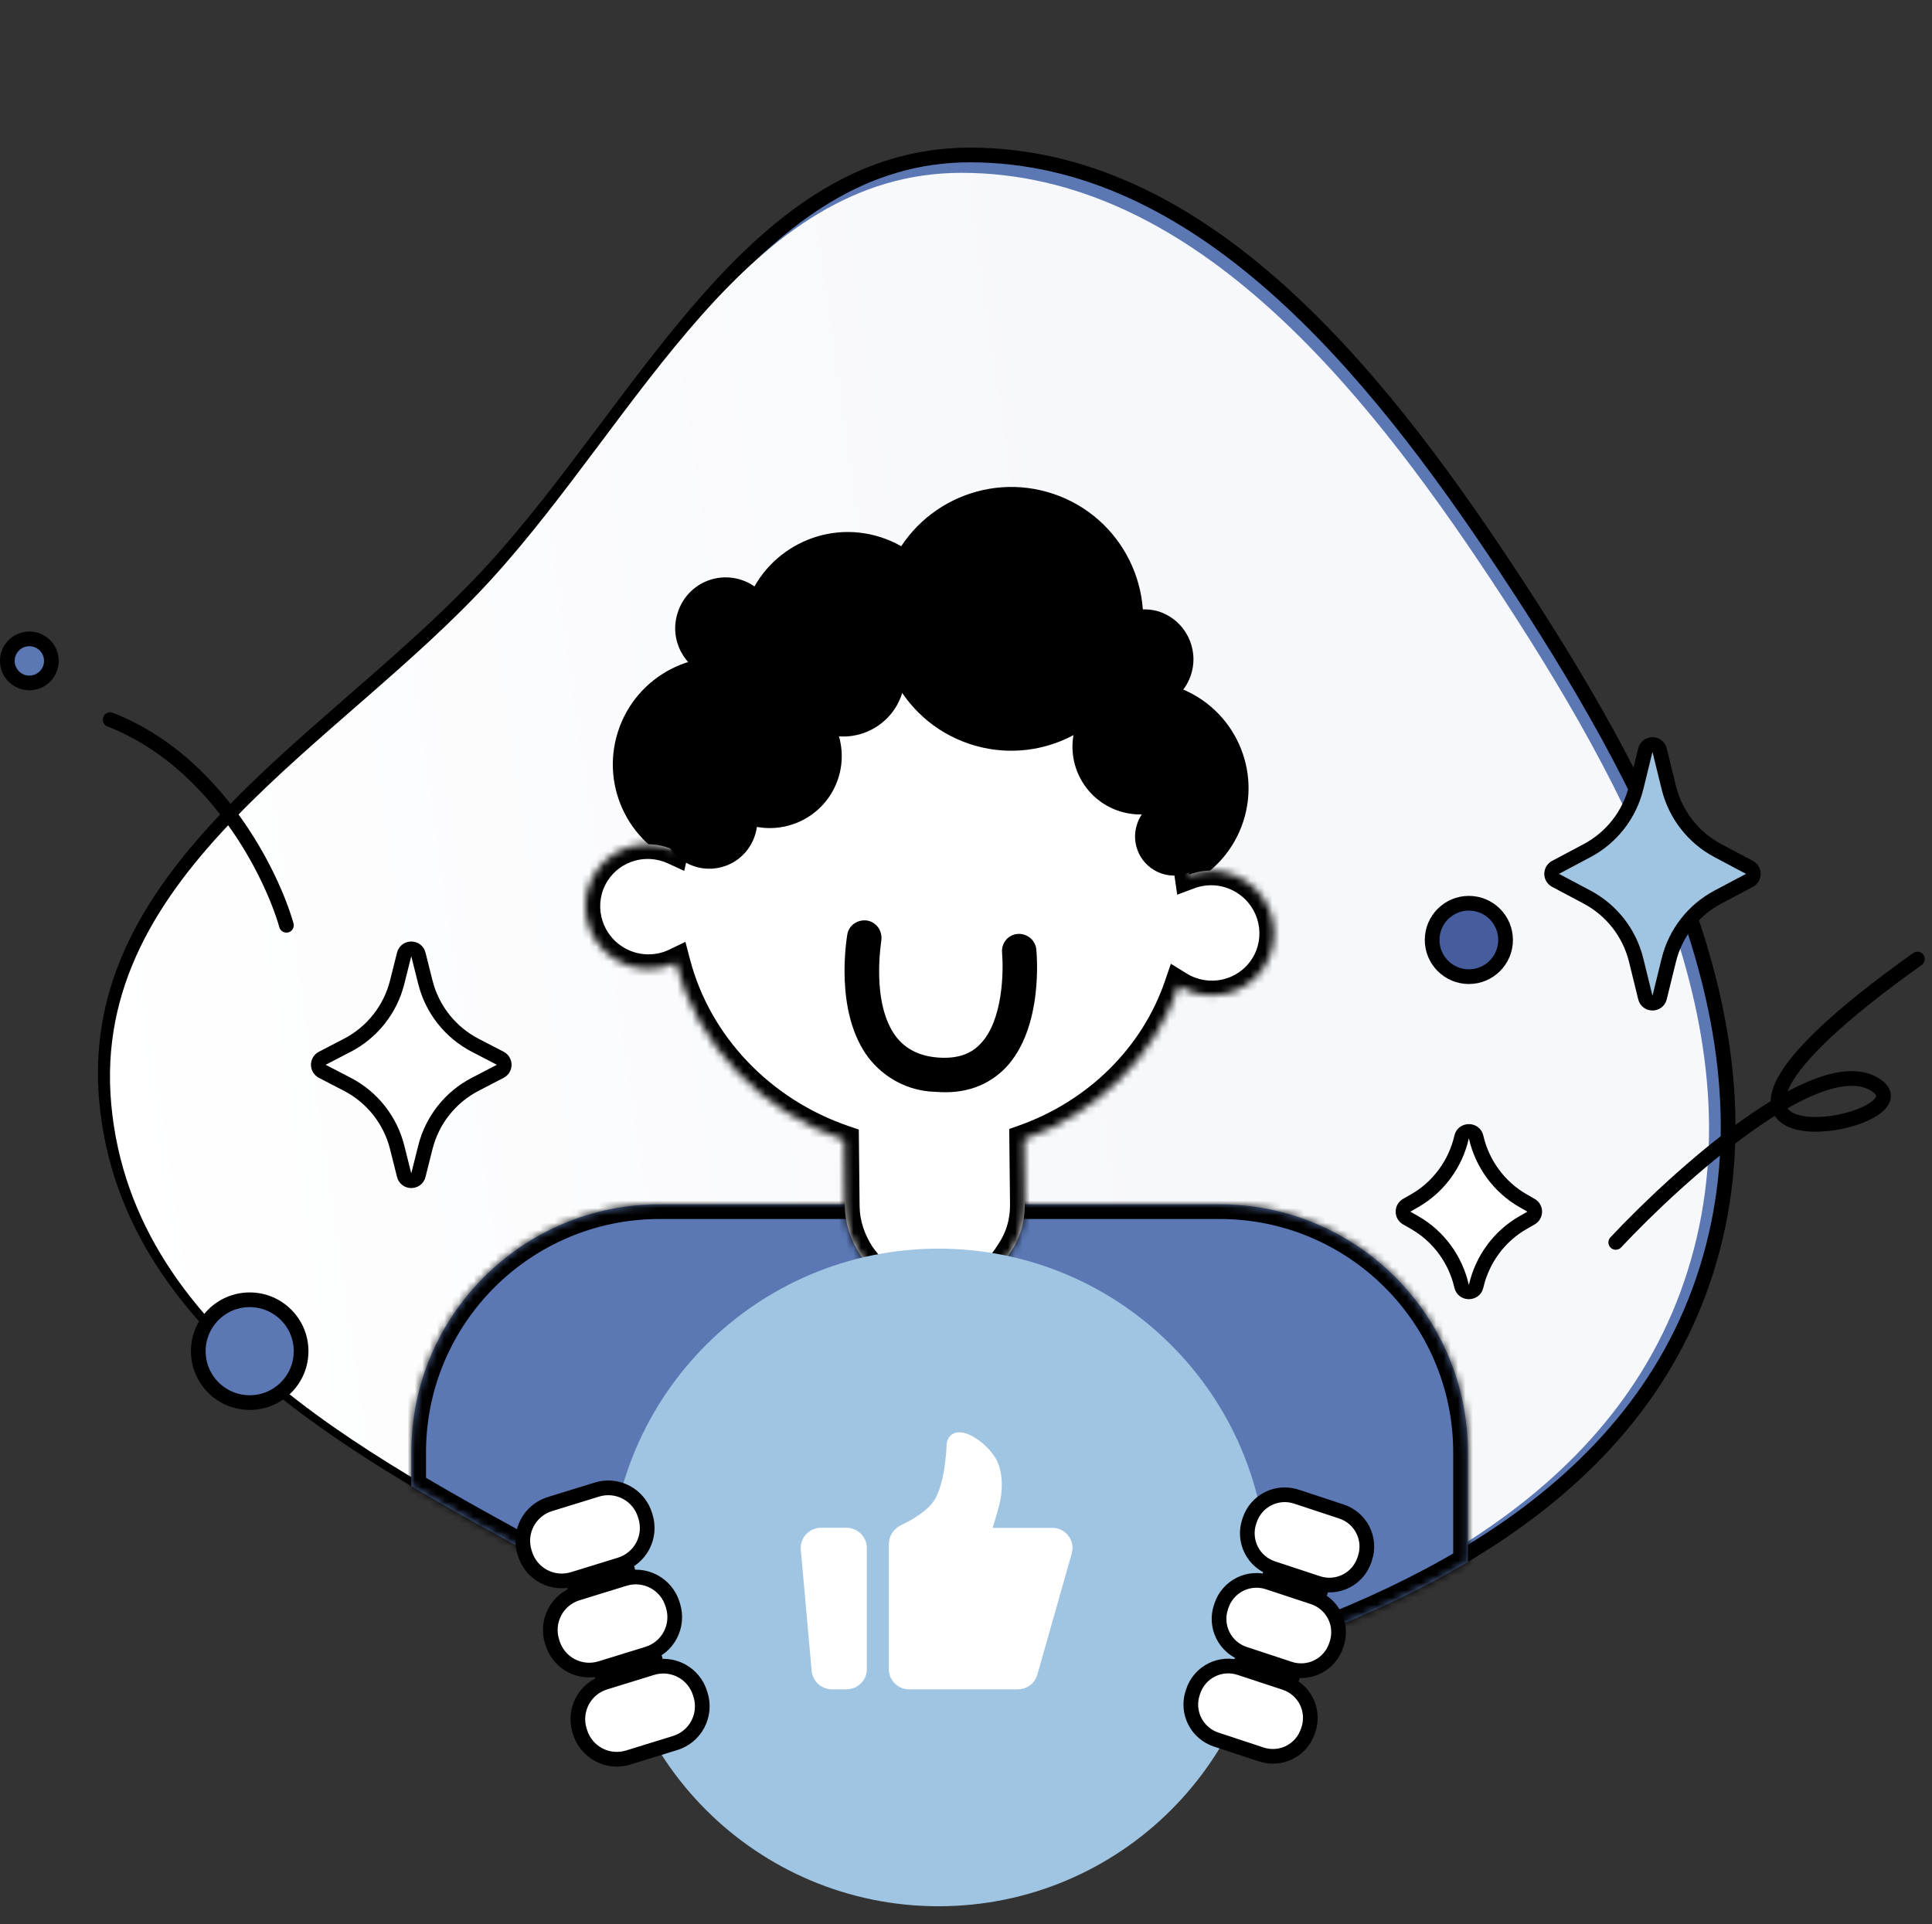 <?xml version="1.0" encoding="UTF-8"?>
<svg width="263px" height="262px" viewBox="0 0 263 262" version="1.1" xmlns="http://www.w3.org/2000/svg" xmlns:xlink="http://www.w3.org/1999/xlink">
    <rect x="0" y="0" width="263" height="262" fill="#333333" stroke="none"/>
    <title>正确</title>
    <defs>
        <polygon id="path-1" points="0 7.10542736e-15 261.942 7.10542736e-15 261.942 261.942 0 261.942"></polygon>
        <linearGradient x1="-0.362%" y1="57.287%" x2="63.547%" y2="48.87%" id="linearGradient-3">
            <stop stop-color="#FFFFFF" offset="0.049%"></stop>
            <stop stop-color="#F7F8FB" offset="100%"></stop>
        </linearGradient>
        <path d="M143.831,48.685 C131.032,56.304 116.286,61.533 102.017,65.433 C75.083,72.795 48.259,65.082 23.259,51.348 C21.488,50.375 19.689,49.396 17.874,48.408 C11.986,45.205 5.918,41.902 2.84217094e-14,38.371 L2.84217094e-14,33.796 C2.84217094e-14,15.131 15.131,0 33.797,0 L110.034,0 C128.699,0 143.831,15.131 143.831,33.797 L143.831,48.685 Z" id="path-4"></path>
        <path d="M80.764,44.816 C77.429,54.543 69.591,62.185 59.696,65.7 L59.788,74.552 C59.814,77.023 59.119,79.263 57.784,81.191 C55.746,84.561 51.941,86.753 47.636,86.797 C43.411,86.841 39.641,84.728 37.374,81.402 C36.159,79.501 35.338,77.277 35.313,74.806 L35.219,65.809 C23.837,61.931 15.177,52.789 12.281,41.673 C9.592,42.968 6.422,42.766 3.918,41.141 C-0.042,38.58 -1.191,33.318 1.351,29.387 C3.666,25.808 8.245,24.568 12.035,26.31 C15.666,10.284 31.166,-1.121 48.951,0.088 C66.215,1.261 79.887,13.928 82.17,29.656 C84.709,28.705 87.549,29.015 89.822,30.492 C93.782,33.053 94.931,38.315 92.389,42.245 C89.878,46.127 84.706,47.257 80.764,44.816 L80.764,44.816 Z" id="path-6"></path>
    </defs>
    <g id="页面-1" stroke="none" stroke-width="1" fill="none" fill-rule="evenodd">
        <g id="代理商" transform="translate(-1149, -2677)">
            <g id="正确" transform="translate(1149, 2677)">
                <path d="M14.51,149.927 C13.044,134.069 20.739,121.853 31.623,110.609 C36.668,105.398 42.362,100.433 48.105,95.423 L49.473,94.23 C55.661,88.827 61.849,83.35 67.192,77.496 C72.393,71.796 77.235,65.382 82.015,59.006 L82.574,58.261 C87.174,52.122 91.729,46.046 96.544,40.624 C106.568,29.338 117.557,21.082 132.071,21.098 C147.595,21.115 161.24,28.219 173.339,38.858 C185.445,49.503 195.931,63.624 205.117,77.524 C214.667,91.976 224.038,107.681 229.732,123.869 C235.424,140.048 237.419,156.643 232.3,172.918 C222.206,205.01 189.08,219.868 157.748,228.433 C131.171,235.697 104.628,228.11 79.736,214.436 C77.959,213.46 76.157,212.479 74.34,211.49 C61.813,204.672 48.564,197.462 37.677,188.569 C25.234,178.405 16.008,166.145 14.509,149.927 L14.51,149.927 Z" id="路径" stroke="#000000" stroke-width="2" fill="#5B78B4" fill-rule="nonzero"></path>
                <g id="Clipped">
                    <mask id="mask-2" fill="white">
                        <use xlink:href="#path-1"></use>
                    </mask>
                    <g id="路径"></g>
                    <path d="M15.149,150.398 C12.209,118.584 46.145,101.605 66.845,78.921 C87.013,56.821 101.729,23.498 130.922,23.53 C161.876,23.563 185.1,51.881 203.065,79.069 C221.737,107.325 239.89,140.738 229.726,173.052 C219.701,204.926 186.856,219.546 156.252,227.911 C129.951,235.101 103.758,227.568 79.345,214.157 C52.031,199.153 18.144,182.791 15.149,150.398 Z" id="路径" fill="url(#linearGradient-3)" mask="url(#mask-2)"></path>
                </g>
                <path d="M199.823,212.649 C187.024,220.268 172.278,225.497 158.009,229.397 C131.075,236.759 104.251,229.046 79.251,215.312 C77.48,214.339 75.681,213.36 73.866,212.372 C67.978,209.169 61.91,205.866 55.992,202.335 L55.992,197.76 C55.992,179.095 71.123,163.964 89.789,163.964 L166.026,163.964 C184.691,163.964 199.823,179.095 199.823,197.761 L199.823,212.649 Z" id="路径" fill="#5B78B4"></path>
                <g id="Clipped" transform="translate(55.992, 163.964)">
                    <mask id="mask-5" fill="white">
                        <use xlink:href="#path-4"></use>
                    </mask>
                    <g id="路径"></g>
                    <path d="M143.831,48.685 L144.853,50.403 L145.83,49.821 L145.83,48.685 L143.831,48.685 L143.831,48.685 Z M102.017,65.433 L102.544,67.362 L102.017,65.433 Z M23.259,51.348 L24.222,49.596 L23.259,51.348 Z M17.874,48.408 L18.829,46.652 L17.874,48.408 Z M4.26325641e-14,38.371 L-2,38.371 L-2,39.506 L-1.025,40.088 L4.26325641e-14,38.371 L4.26325641e-14,38.371 Z M4.26325641e-14,33.796 L-2,33.796 L4.26325641e-14,33.796 Z M143.831,33.797 L145.83,33.797 L143.831,33.797 Z M142.808,46.967 C130.228,54.456 115.676,59.627 101.489,63.504 L102.544,67.362 C116.897,63.439 131.836,58.153 144.853,50.403 L142.808,46.967 L142.808,46.967 Z M101.489,63.504 C75.269,70.671 49.006,63.211 24.222,49.596 L22.296,53.101 C47.512,66.953 74.897,74.919 102.544,67.362 L101.489,63.504 Z M24.222,49.596 C22.446,48.62 20.644,47.64 18.829,46.652 L16.918,50.165 C18.734,51.153 20.529,52.13 22.296,53.101 L24.222,49.596 L24.222,49.596 Z M18.829,46.652 C12.937,43.445 6.903,40.161 1.025,36.654 L-1.025,40.088 C4.933,43.643 11.036,46.964 16.918,50.165 L18.829,46.652 Z M-2,33.796 L-2,38.371 L1.999,38.371 L1.999,33.796 L-2,33.796 Z M33.797,-2 C14.027,-2 -2,14.027 -2,33.796 L1.999,33.796 C2,16.235 16.236,1.999 33.797,1.999 L33.797,-2 Z M110.034,-2 L33.797,-2 L33.797,1.999 L110.034,1.999 L110.034,-2 Z M145.83,33.797 C145.83,14.027 129.804,-2 110.034,-2 L110.034,1.999 C127.595,1.999 141.831,16.235 141.831,33.797 L145.83,33.797 L145.83,33.797 Z M145.83,48.685 L145.83,33.797 L141.831,33.797 L141.831,48.685 L145.83,48.685 Z" id="形状" fill="#000000" fill-rule="nonzero" mask="url(#mask-5)"></path>
                </g>
                <path d="M93.593,117.987 C101.275,120.433 109.486,116.186 111.933,108.501 C114.38,100.816 110.135,92.603 102.453,90.158 C94.771,87.712 86.56,91.959 84.114,99.644 C81.667,107.329 85.911,115.541 93.593,117.987 L93.593,117.987 Z" id="路径" fill="#000000" fill-rule="nonzero"></path>
                <path d="M96.676,92.064 C100.275,93.208 104.12,91.219 105.266,87.621 C106.052,85.281 105.515,82.699 103.862,80.865 C102.209,79.032 99.696,78.232 97.287,78.772 C94.878,79.313 92.948,81.109 92.236,83.473 C91.091,87.071 93.078,90.917 96.676,92.064 L96.676,92.064 Z M150.933,121.239 C158.615,123.685 166.826,119.438 169.273,111.753 C171.719,104.068 167.475,95.856 159.793,93.41 C152.11,90.964 143.899,95.211 141.452,102.896 C139.006,110.581 143.25,118.793 150.933,121.239 Z" id="形状" fill="#000000" fill-rule="nonzero"></path>
                <path d="M110.979,100.952 C118.662,103.397 126.873,99.15 129.319,91.466 C131.766,83.781 127.522,75.568 119.839,73.122 C112.157,70.677 103.946,74.924 101.499,82.608 C99.053,90.293 103.297,98.506 110.979,100.952 L110.979,100.952 Z M153.635,96.298 C157.215,97.384 161.004,95.393 162.139,91.828 C163.274,88.263 161.334,84.448 157.785,83.264 C154.205,82.178 150.416,84.169 149.281,87.734 C148.146,91.299 150.086,95.114 153.635,96.298 L153.635,96.298 Z" id="形状" fill="#000000" fill-rule="nonzero"></path>
                <path d="M160.467,134.23 C157.132,143.957 149.294,151.599 139.399,155.114 L139.491,163.966 C139.517,166.437 138.822,168.677 137.487,170.605 C135.449,173.975 131.644,176.167 127.339,176.212 C123.114,176.255 119.344,174.142 117.077,170.816 C115.862,168.915 115.041,166.691 115.016,164.22 L114.922,155.223 C103.54,151.345 94.88,142.203 91.984,131.087 C89.295,132.382 86.125,132.18 83.621,130.555 C79.661,127.994 78.512,122.732 81.054,118.801 C83.369,115.222 87.948,113.982 91.738,115.724 C95.369,99.698 110.869,88.293 128.654,89.502 C145.918,90.675 159.59,103.342 161.873,119.07 C164.412,118.119 167.251,118.429 169.525,119.906 C173.485,122.467 174.634,127.729 172.092,131.659 C169.581,135.541 164.409,136.671 160.467,134.23 L160.467,134.23 Z" id="路径" fill="#FFFFFF"></path>
                <g id="Clipped" transform="translate(79.703, 89.414)">
                    <mask id="mask-7" fill="white">
                        <use xlink:href="#path-6"></use>
                    </mask>
                    <g id="路径"></g>
                    <path d="M80.764,44.816 L81.816,43.116 L79.685,41.797 L78.872,44.168 L80.764,44.816 L80.764,44.816 Z M59.696,65.7 L59.027,63.816 L57.682,64.294 L57.697,65.721 L59.696,65.7 L59.696,65.7 Z M59.788,74.552 L57.789,74.573 L59.788,74.552 Z M57.784,81.191 L56.14,80.052 L56.105,80.103 L56.073,80.156 L57.784,81.191 L57.784,81.191 Z M47.636,86.797 L47.615,84.798 L47.636,86.797 Z M37.374,81.402 L35.69,82.48 L35.706,82.504 L35.722,82.529 L37.374,81.402 L37.374,81.402 Z M35.313,74.806 L33.313,74.827 L35.313,74.806 Z M35.219,65.809 L37.219,65.788 L37.204,64.373 L35.864,63.916 L35.219,65.809 L35.219,65.809 Z M12.281,41.673 L14.216,41.169 L13.602,38.815 L11.412,39.872 L12.281,41.673 L12.281,41.673 Z M3.918,41.141 L5.004,39.462 L3.918,41.141 Z M1.351,29.387 L-0.328,28.302 L1.351,29.387 Z M12.035,26.31 L11.199,28.127 L13.44,29.156 L13.985,26.752 L12.035,26.31 Z M48.951,0.088 L48.816,2.083 L48.951,0.088 Z M82.17,29.656 L80.192,29.943 L80.548,32.398 L82.871,31.528 L82.17,29.656 Z M89.822,30.492 L88.736,32.171 L89.822,30.492 Z M92.389,42.245 L94.068,43.331 L92.389,42.245 Z M78.872,44.168 C75.747,53.285 68.382,60.492 59.027,63.816 L60.366,67.584 C70.801,63.877 79.111,55.802 82.655,45.465 L78.872,44.168 Z M57.697,65.721 L57.789,74.573 L61.787,74.531 L61.696,65.679 L57.697,65.721 Z M57.789,74.573 C57.81,76.638 57.236,78.471 56.14,80.052 L59.427,82.329 C61.003,80.055 61.817,77.409 61.787,74.531 L57.789,74.573 L57.789,74.573 Z M56.073,80.156 C54.407,82.91 51.255,84.76 47.615,84.798 L47.657,88.797 C52.627,88.745 57.084,86.211 59.495,82.225 L56.073,80.156 Z M47.615,84.798 C44.09,84.835 40.935,83.075 39.027,80.276 L35.722,82.529 C38.348,86.38 42.732,88.848 47.657,88.797 L47.615,84.798 Z M39.059,80.325 C38.004,78.676 37.333,76.813 37.312,74.785 L33.313,74.827 C33.343,77.742 34.313,80.327 35.69,82.48 L39.059,80.325 Z M37.312,74.785 L37.219,65.788 L33.22,65.83 L33.313,74.827 L37.312,74.785 Z M35.864,63.916 C25.086,60.244 16.934,51.603 14.216,41.169 L10.346,42.177 C13.42,53.975 22.587,63.617 34.574,67.702 L35.864,63.916 Z M11.412,39.872 C9.351,40.864 6.922,40.708 5.004,39.462 L2.832,42.82 C5.921,44.824 9.832,45.072 13.149,43.474 L11.412,39.872 L11.412,39.872 Z M5.004,39.462 C1.96,37.493 1.096,33.464 3.03,30.473 L-0.328,28.302 C-3.477,33.171 -2.043,39.666 2.832,42.82 L5.004,39.462 Z M3.03,30.473 C4.792,27.75 8.289,26.789 11.199,28.127 L12.87,24.493 C8.2,22.347 2.541,23.866 -0.328,28.302 L3.03,30.473 Z M13.985,26.752 C17.385,11.746 31.952,0.937 48.816,2.083 L49.087,-1.907 C30.381,-3.178 13.947,8.822 10.084,25.868 L13.985,26.752 L13.985,26.752 Z M48.816,2.083 C65.188,3.195 78.051,15.195 80.192,29.943 L84.149,29.369 C81.724,12.662 67.242,-0.674 49.087,-1.907 L48.816,2.083 L48.816,2.083 Z M90.908,28.813 C88.103,26.993 84.601,26.61 81.469,27.783 L82.871,31.528 C84.818,30.799 86.994,31.037 88.736,32.171 L90.908,28.813 L90.908,28.813 Z M94.068,43.331 C97.217,38.462 95.783,31.966 90.908,28.813 L88.736,32.171 C91.781,34.14 92.645,38.168 90.71,41.159 L94.068,43.331 Z M79.711,46.517 C84.565,49.522 90.957,48.14 94.068,43.331 L90.71,41.159 C88.799,44.113 84.846,44.992 81.816,43.116 L79.711,46.517 Z" id="形状" fill="#000000" fill-rule="nonzero" mask="url(#mask-7)"></path>
                </g>
                <path d="M121.123,146.696 C120.056,145.989 119.155,145.153 118.309,144.111 C113.474,137.863 115.288,127.674 115.341,127.228 C115.556,125.927 116.8,125.146 118.05,125.332 C119.357,125.555 120.149,126.801 119.971,128.047 C119.99,128.14 118.5,136.618 122.018,141.193 C123.335,142.866 125.225,143.796 127.687,143.982 C130.15,144.168 132.067,143.592 133.418,142.161 C136.585,138.963 136.613,132.083 136.411,129.703 C136.29,128.42 137.215,127.268 138.501,127.156 C139.786,127.045 140.949,127.975 141.07,129.258 C141.11,129.685 142.131,139.986 136.816,145.452 C134.408,147.869 131.246,148.984 127.346,148.649 C125.128,148.603 122.969,147.926 121.123,146.696 L121.123,146.696 Z M131.891,101.255 C141.277,104.444 151.471,99.417 154.661,90.028 C157.85,80.639 152.827,70.443 143.441,67.255 C134.055,64.066 123.86,69.093 120.671,78.482 C117.482,87.871 122.505,98.067 131.891,101.255 Z" id="形状" fill="#000000" fill-rule="nonzero"></path>
                <path d="M112.082,99.828 C116.479,101.32 121.253,98.966 122.746,94.57 C124.24,90.174 121.887,85.398 117.491,83.904 C113.096,82.41 108.321,84.764 106.827,89.162 C105.333,93.558 107.686,98.334 112.082,99.828 L112.082,99.828 Z M152.247,110.392 C157.068,112.03 162.304,109.448 163.943,104.626 C165.581,99.803 163.001,94.566 158.18,92.929 C153.359,91.291 148.123,93.873 146.485,98.695 C144.847,103.518 147.427,108.755 152.247,110.392 Z" id="形状" fill="#000000" fill-rule="nonzero"></path>
                <path d="M158.124,118.929 C159.461,119.383 160.924,119.288 162.19,118.663 C163.457,118.038 164.423,116.936 164.877,115.599 C165.506,113.794 165.119,111.79 163.863,110.349 C162.606,108.908 160.674,108.251 158.799,108.629 C156.925,109.006 155.398,110.36 154.797,112.175 C153.851,114.959 155.34,117.983 158.124,118.929 L158.124,118.929 Z M101.652,112.219 C106.769,113.957 112.326,111.217 114.064,106.099 C115.803,100.981 113.065,95.423 107.948,93.685 C102.832,91.947 97.275,94.687 95.536,99.805 C93.798,104.923 96.536,110.481 101.652,112.219 L101.652,112.219 Z" id="形状" fill="#000000" fill-rule="nonzero"></path>
                <path d="M94.465,117.93 C96.101,118.486 97.891,118.368 99.441,117.604 C100.99,116.84 102.173,115.491 102.728,113.855 C103.506,111.644 103.036,109.185 101.498,107.416 C99.959,105.648 97.588,104.843 95.291,105.308 C92.993,105.773 91.123,107.437 90.393,109.665 C89.236,113.072 91.059,116.772 94.465,117.93 L94.465,117.93 Z" id="路径" fill="#000000" fill-rule="nonzero"></path>
                <path d="M127.765,259.532 C152.489,259.532 172.531,239.49 172.531,214.766 C172.531,190.043 152.489,170 127.765,170 C103.042,170 83,190.043 83,214.766 C83,239.49 103.042,259.532 127.765,259.532 Z" id="路径" fill="#A0C5E2" fill-rule="nonzero"></path>
                <g id="编组" transform="translate(110, 196)" fill="#FFFFFF" fill-rule="nonzero" stroke="#FFFFFF" stroke-linecap="round" stroke-linejoin="round" stroke-width="2">
                    <path d="M0.007,14.89 C-0.084,13.874 0.741,13 1.791,13 L5.209,13 C6.198,13 7,13.779 7,14.739 L7,31.261 C7,32.221 6.198,33 5.209,33 L3.27,33 C2.341,33 1.566,32.31 1.486,31.412 L0.007,14.89 Z" id="路径"></path>
                    <path d="M12,14.22 C12,13.494 12.453,12.845 13.113,12.535 C14.551,11.86 17.003,10.503 18.108,8.667 C19.533,6.302 19.802,2.029 19.846,1.05 C19.852,0.913 19.848,0.776 19.867,0.64 C20.103,-1.056 23.391,0.925 24.653,3.019 C25.337,4.155 25.425,5.648 25.353,6.814 C25.276,8.061 24.909,9.266 24.548,10.463 L23.78,13.013 L33.254,13.013 C34.411,13.013 35.248,14.113 34.933,15.222 L30.247,31.735 C30.035,32.483 29.349,33 28.568,33 L13.745,33 C12.781,33 12,32.222 12,31.263 L12,14.22 Z" id="路径"></path>
                </g>
                <path d="M178.119,235.46 L178.051,235.664 C177.635,236.933 176.731,237.984 175.539,238.585 C174.347,239.186 172.964,239.287 171.697,238.866 L165.56,236.841 C164.291,236.425 163.24,235.521 162.639,234.329 C162.038,233.137 161.937,231.754 162.358,230.487 L162.426,230.282 C162.842,229.013 163.746,227.962 164.938,227.362 C166.13,226.761 167.513,226.66 168.78,227.081 L174.917,229.105 C176.186,229.521 177.237,230.425 177.837,231.618 C178.438,232.81 178.54,234.193 178.119,235.46 L178.119,235.46 Z M181.962,223.8 L181.895,224.004 C181.479,225.273 180.575,226.324 179.383,226.925 C178.19,227.526 176.807,227.627 175.54,227.206 L169.404,225.181 C168.135,224.765 167.084,223.861 166.483,222.669 C165.882,221.477 165.781,220.094 166.202,218.827 L166.27,218.622 C166.686,217.353 167.59,216.302 168.782,215.702 C169.974,215.101 171.357,215 172.624,215.421 L178.761,217.445 C180.03,217.861 181.081,218.765 181.681,219.958 C182.282,221.15 182.383,222.533 181.962,223.8 L181.962,223.8 Z M185.81,212.143 L185.742,212.348 C185.326,213.617 184.422,214.668 183.23,215.268 C182.038,215.869 180.655,215.97 179.388,215.549 L173.251,213.525 C171.982,213.109 170.931,212.205 170.331,211.012 C169.73,209.82 169.629,208.437 170.05,207.17 L170.117,206.966 C170.533,205.697 171.437,204.646 172.63,204.045 C173.822,203.444 175.205,203.343 176.472,203.764 L182.608,205.789 C183.877,206.204 184.928,207.108 185.529,208.301 C186.13,209.493 186.231,210.876 185.81,212.143 L185.81,212.143 Z" id="形状" stroke="#000000" stroke-width="2" fill="#FFFFFF" fill-rule="nonzero"></path>
                <path d="M175.834,228.381 L175.827,228.379 L169.066,226.205 C169.047,226.198 169.032,226.184 169.024,226.166 C169.014,226.148 169.012,226.127 169.018,226.108 C169.025,226.089 169.039,226.073 169.057,226.064 C169.075,226.055 169.096,226.053 169.116,226.059 L169.123,226.061 L175.884,228.235 C175.903,228.242 175.918,228.256 175.926,228.274 C175.936,228.292 175.938,228.313 175.932,228.332 C175.926,228.351 175.911,228.367 175.893,228.376 C175.875,228.386 175.853,228.388 175.834,228.381 L175.834,228.381 Z M179.678,216.721 L179.671,216.718 L172.909,214.544 C172.891,214.537 172.876,214.524 172.867,214.506 C172.858,214.488 172.856,214.467 172.862,214.447 C172.868,214.428 172.882,214.412 172.901,214.404 C172.919,214.394 172.94,214.392 172.959,214.398 L172.967,214.401 L179.728,216.575 C179.747,216.581 179.762,216.595 179.77,216.613 C179.78,216.631 179.782,216.652 179.776,216.672 C179.769,216.691 179.755,216.707 179.736,216.715 C179.718,216.725 179.697,216.727 179.678,216.721 L179.678,216.721 Z" id="形状" stroke="#000000" stroke-width="2" fill="#000000" fill-rule="nonzero"></path>
                <path d="M95.3,230.541 L95.366,230.754 C95.779,232.082 95.645,233.52 94.996,234.75 C94.346,235.98 93.234,236.9 91.904,237.308 L85.515,239.28 C84.187,239.693 82.749,239.56 81.52,238.91 C80.29,238.261 79.37,237.149 78.962,235.819 L78.896,235.606 C78.483,234.278 78.616,232.84 79.266,231.61 C79.915,230.381 81.028,229.46 82.357,229.052 L88.746,227.08 C90.074,226.667 91.512,226.8 92.742,227.449 C93.972,228.099 94.892,229.211 95.3,230.541 L95.3,230.541 Z M91.55,218.404 L91.616,218.617 C92.029,219.945 91.896,221.383 91.246,222.613 C90.596,223.842 89.484,224.763 88.154,225.17 L81.765,227.143 C80.437,227.556 78.999,227.423 77.77,226.773 C76.54,226.124 75.62,225.012 75.212,223.682 L75.146,223.469 C74.733,222.141 74.866,220.703 75.515,219.473 C76.165,218.243 77.277,217.323 78.607,216.915 L84.996,214.942 C86.324,214.529 87.762,214.662 88.992,215.312 C90.222,215.961 91.143,217.074 91.55,218.404 L91.55,218.404 Z M87.804,206.264 L87.869,206.477 C88.282,207.805 88.149,209.243 87.5,210.473 C86.85,211.703 85.738,212.623 84.408,213.031 L78.019,215.003 C76.691,215.416 75.253,215.283 74.024,214.633 C72.794,213.984 71.874,212.872 71.466,211.542 L71.4,211.329 C70.987,210.001 71.12,208.563 71.769,207.333 C72.419,206.103 73.531,205.183 74.861,204.775 L81.25,202.803 C82.578,202.39 84.016,202.523 85.246,203.172 C86.476,203.822 87.396,204.934 87.804,206.264 L87.804,206.264 Z" id="形状" stroke="#000000" stroke-width="2" fill="#FFFFFF" fill-rule="nonzero"></path>
                <path d="M89.104,225.986 L89.097,225.988 L82.091,228.209 C82.062,228.218 82.032,228.214 82.006,228.199 C81.979,228.186 81.958,228.162 81.949,228.133 C81.941,228.104 81.944,228.072 81.959,228.046 C81.973,228.019 81.996,227.999 82.025,227.99 L82.032,227.987 L89.038,225.766 C89.067,225.758 89.097,225.762 89.123,225.776 C89.153,225.792 89.171,225.815 89.18,225.842 C89.188,225.871 89.185,225.903 89.17,225.929 C89.157,225.956 89.133,225.977 89.104,225.986 L89.104,225.986 Z M85.357,213.846 L85.35,213.848 L78.344,216.07 C78.315,216.078 78.285,216.074 78.259,216.06 C78.232,216.046 78.211,216.022 78.202,215.993 C78.193,215.964 78.197,215.933 78.212,215.907 C78.226,215.88 78.249,215.86 78.278,215.85 L78.285,215.848 L85.291,213.627 C85.319,213.619 85.35,213.622 85.376,213.636 C85.406,213.652 85.424,213.676 85.433,213.703 C85.442,213.732 85.438,213.763 85.423,213.789 C85.41,213.816 85.386,213.837 85.357,213.846 L85.357,213.846 Z" id="形状" stroke="#000000" stroke-width="2" fill="#000000" fill-rule="nonzero"></path>
                <path d="M55.016,129.942 C55.269,128.934 56.702,128.934 56.955,129.942 L57.907,133.733 C58.836,137.433 61.306,140.556 64.692,142.313 L68.1,144.08 C68.431,144.252 68.639,144.594 68.639,144.968 C68.639,145.341 68.431,145.683 68.1,145.855 L64.692,147.623 C61.306,149.379 58.835,152.503 57.907,156.203 L56.955,159.994 C56.702,161.002 55.269,161.002 55.016,159.994 L54.064,156.203 C53.136,152.503 50.665,149.379 47.279,147.623 L43.871,145.855 C43.54,145.683 43.332,145.341 43.332,144.968 C43.332,144.594 43.54,144.252 43.871,144.08 L47.279,142.313 C50.665,140.556 53.135,137.433 54.064,133.733 L55.016,129.942 L55.016,129.942 Z" id="路径" stroke="#000000" stroke-width="2" fill="#FFFFFF" fill-rule="nonzero" stroke-linejoin="round"></path>
                <path d="M223.978,102.132 C224.227,101.116 225.671,101.116 225.92,102.132 L227.17,107.225 C228.074,110.912 230.509,114.037 233.862,115.816 L238.148,118.091 C238.475,118.265 238.679,118.604 238.679,118.974 C238.679,119.344 238.475,119.683 238.148,119.857 L233.862,122.132 C230.509,123.911 228.074,127.036 227.17,130.722 L225.92,135.816 C225.671,136.831 224.227,136.831 223.978,135.816 L222.728,130.722 C221.824,127.036 219.389,123.911 216.037,122.132 L211.75,119.857 C211.423,119.683 211.219,119.344 211.219,118.974 C211.219,118.604 211.423,118.265 211.75,118.091 L216.037,115.816 C219.39,114.037 221.824,110.911 222.728,107.225 L223.978,102.132 L223.978,102.132 Z" id="路径" stroke="#000000" stroke-width="2" fill="#A0C5E2" fill-rule="nonzero" stroke-linejoin="round"></path>
                <path d="M198.961,154.824 C199.197,153.788 200.711,153.788 200.947,154.824 C201.774,158.455 204.096,161.627 207.337,163.478 L208.417,164.095 C208.728,164.273 208.92,164.605 208.92,164.964 C208.92,165.322 208.728,165.654 208.417,165.832 L207.337,166.449 C204.096,168.3 201.774,171.472 200.947,175.103 C200.711,176.139 199.197,176.139 198.961,175.103 C198.134,171.472 195.812,168.3 192.571,166.449 L191.491,165.832 C191.18,165.654 190.988,165.322 190.988,164.964 C190.988,164.605 191.18,164.273 191.491,164.095 L192.571,163.478 C195.812,161.627 198.134,158.455 198.961,154.824 L198.961,154.824 Z" id="路径" stroke="#000000" stroke-width="2" fill="#FFFFFF" fill-rule="nonzero" stroke-linejoin="round"></path>
                <circle id="椭圆形" stroke="#000000" stroke-width="2" fill="#5B78B4" fill-rule="nonzero" stroke-linejoin="round" cx="33.991" cy="183.959" r="6.998"></circle>
                <circle id="椭圆形" stroke="#000000" stroke-width="2" fill="#455C9D" fill-rule="nonzero" stroke-linejoin="round" cx="199.953" cy="127.972" r="4.999"></circle>
                <circle id="椭圆形" stroke="#000000" stroke-width="2" fill="#5B78B4" fill-rule="nonzero" stroke-linejoin="round" cx="3.996" cy="89.98" r="2.999"></circle>
                <path d="M38.99,125.972 C36.99,118.974 29.392,103.577 14.995,97.978 M219.95,169.149 C228.414,160.109 247.287,143.133 255.061,147.552 C264.779,153.076 216.95,161.964 261.012,130.569" id="形状" stroke="#000000" stroke-width="2" stroke-linecap="round"></path>
            </g>
        </g>
    </g>
</svg>